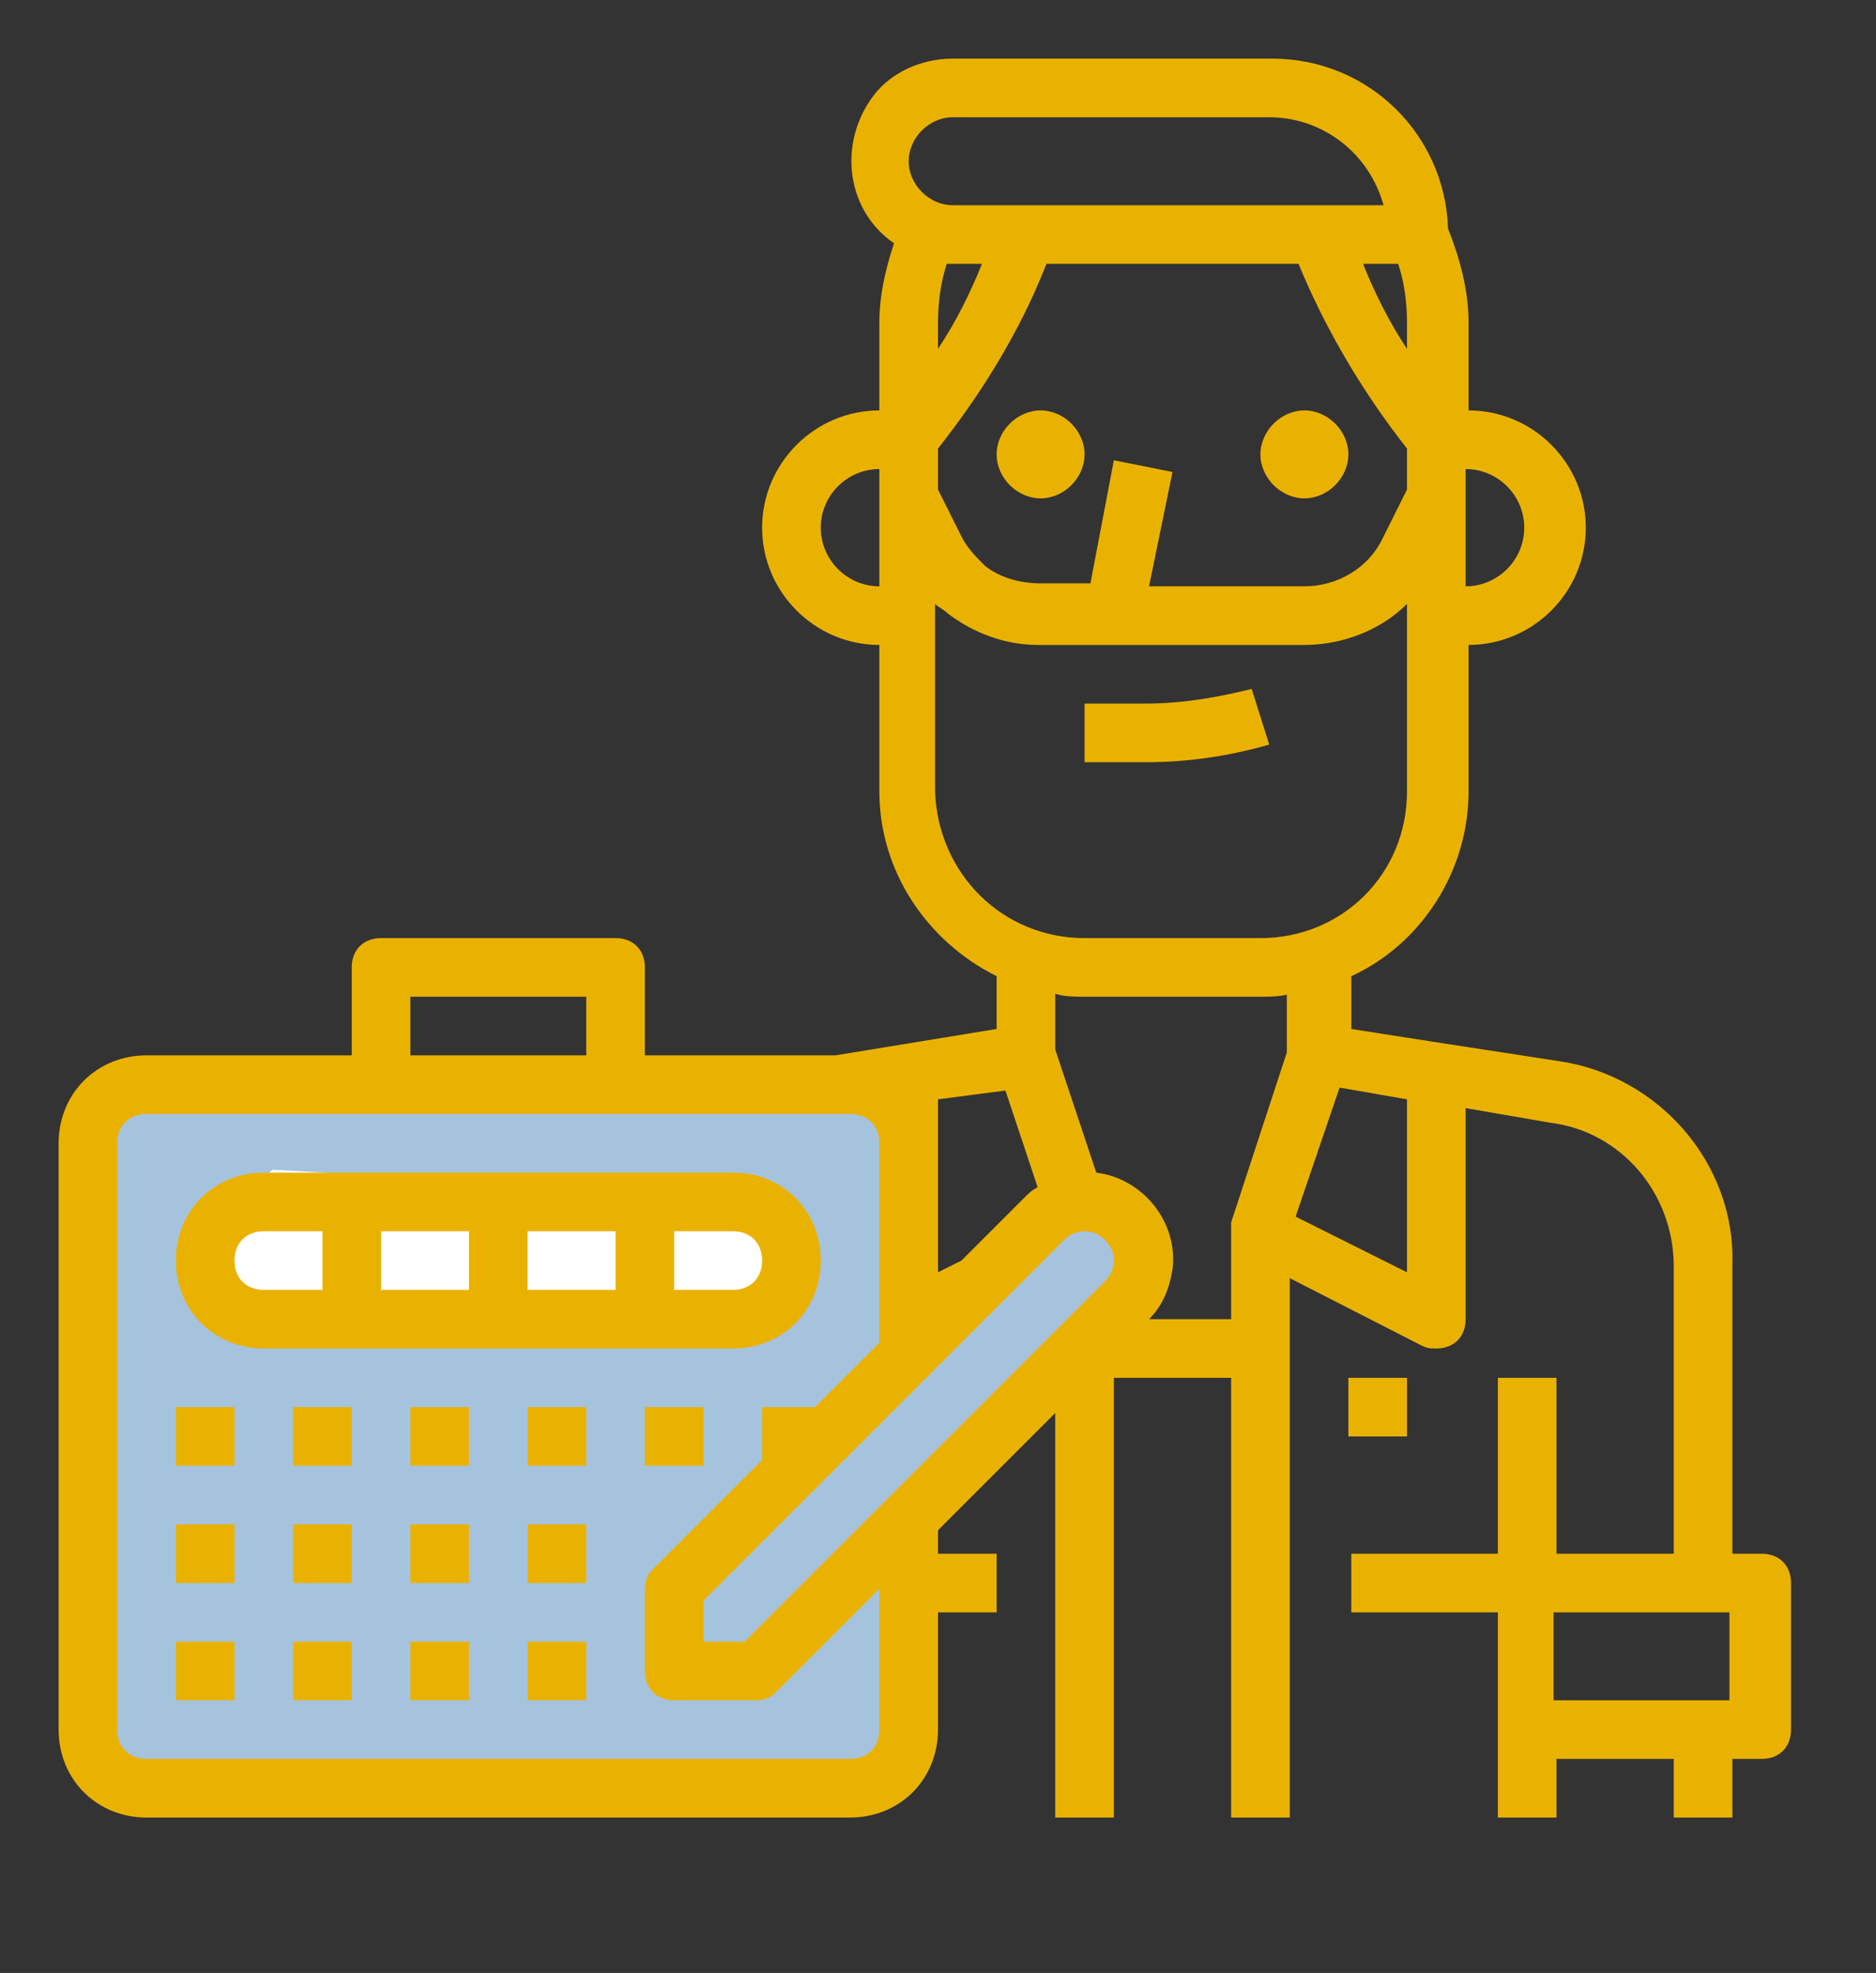 <?xml version="1.0" encoding="utf-8"?>
<!-- Generator: Adobe Illustrator 23.1.0, SVG Export Plug-In . SVG Version: 6.00 Build 0)  -->
<svg version="1.1" xmlns="http://www.w3.org/2000/svg" xmlns:xlink="http://www.w3.org/1999/xlink" x="0px" y="0px"
	 viewBox="0 0 64 67.3" style="enable-background:new 0 0 64 67.3;" xml:space="preserve">
<rect x="0" y="0" width="64" height="67.3" fill="#333333" stroke="none"/>
<style type="text/css">
	.stj{fill:#A6C3DE;}
	.stb{fill:#FFFFFF;}
	.stv{fill:#EAB200;}
</style>
<g id="Calque_2">
	<polygon class="stj" points="12.3,36.9 3.3,37.2 3.7,60.6 29,61.6 30.3,58.6 30,52.6 38.7,43.6 37.3,40.6 33.7,43.6 31,45.9 
		31,38.6 29.7,36.9 21,36.6 	"/>
	<polygon class="stb" points="9.3,39.9 7,41.9 8,44.6 24.7,45.6 27.3,43.6 26.7,40.9 	"/>
</g>
<g id="Calque_1">
	<g>
		<path class="stv" d="M39.1,26H37v-2h2.1c1.2,0,2.4-0.2,3.6-0.5l0.6,1.9C41.9,25.8,40.5,26,39.1,26z M35.5,14
			c-0.8,0-1.5,0.7-1.5,1.5c0,0.8,0.7,1.5,1.5,1.5s1.5-0.7,1.5-1.5C37,14.7,36.3,14,35.5,14z M43,15.5c0,0.8,0.7,1.5,1.5,1.5
			s1.5-0.7,1.5-1.5c0-0.8-0.7-1.5-1.5-1.5S43,14.7,43,15.5z M2,59V39c0-1.7,1.3-3,3-3h7v-3c0-0.6,0.4-1,1-1h8c0.6,0,1,0.4,1,1v3h6.5
			l5.5-0.9v-1.8c-2.4-1.2-4-3.6-4-6.3v-5c-2.2,0-4-1.8-4-4s1.8-4,4-4v-3c0-0.9,0.2-1.8,0.5-2.7c-1.6-1.1-1.9-3.3-0.8-4.9
			C30.3,2.5,31.4,2,32.5,2h10.9c3.3,0,5.9,2.6,6,5.8c0.4,1,0.7,2.1,0.7,3.2v3c2.2,0,4,1.8,4,4s-1.8,4-4,4v5c0,2.7-1.6,5.2-4,6.3v1.8
			l3.2,0.5h0l3.9,0.6c3.4,0.5,6,3.5,5.9,6.9V53h1c0.6,0,1,0.4,1,1v5c0,0.6-0.4,1-1,1h-1v2h-2v-2h-4v2h-2v-7h-5v-2h5v-6h2v6h4v-9.8
			c0-2.5-1.8-4.6-4.2-4.9L50,37.8V45c0,0.6-0.4,1-1,1c-0.2,0-0.3,0-0.5-0.1L44,43.6V62h-2V47h-4v15h-2V48.2l-4,4V53h2v2h-2v4
			c0,1.7-1.3,3-3,3H5C3.3,62,2,60.7,2,59z M59,55h-6v3h6V55z M50,20c1.1,0,2-0.9,2-2s-0.9-2-2-2V20z M30,16c-1.1,0-2,0.9-2,2
			s0.9,2,2,2V16z M37.7,42.3c-0.4-0.4-1-0.4-1.4,0c0,0,0,0,0,0L24,54.6V56h1.4l12.3-12.3C38.1,43.3,38.1,42.7,37.7,42.3L37.7,42.3z
			 M44,33.9C43.7,34,43.3,34,43,34h-6c-0.3,0-0.7,0-1-0.1v1.9l1.4,4.2c1.6,0.2,2.8,1.7,2.6,3.3c-0.1,0.6-0.3,1.2-0.8,1.7H42v-3h0
			c0-0.1,0-0.2,0-0.3l1.9-5.8V33.9z M45.7,37.1l-1.5,4.4l3.8,1.9v-5.9L45.7,37.1z M48,15.3c-1.5-1.9-2.8-4.1-3.7-6.3h-8.6
			c-0.9,2.3-2.2,4.4-3.7,6.3v1.4l0.8,1.6c0.2,0.4,0.5,0.7,0.8,1c0.5,0.4,1.2,0.6,1.9,0.6h1.7l0.8-4.2l2,0.4L39.2,20h5.3
			c1.1,0,2.2-0.6,2.7-1.7l0.8-1.6V15.3z M33.5,9h-1c-0.1,0-0.1,0-0.2,0c-0.2,0.6-0.3,1.3-0.3,2v0.9C32.6,11,33.1,10,33.5,9z M46.5,9
			c0.4,1,0.9,2,1.5,2.9V11c0-0.7-0.1-1.4-0.3-2H46.5z M32.5,7h14.7c-0.5-1.8-2.1-3-3.9-3H32.5C31.7,4,31,4.7,31,5.5S31.7,7,32.5,7z
			 M37,32h6c2.8,0,5-2.2,5-5v-6l0,0v-0.4c-0.9,0.9-2.2,1.4-3.5,1.4h-9.1c-1.1,0-2.2-0.4-3.1-1.1c-0.1-0.1-0.3-0.2-0.4-0.3V27
			C32,29.8,34.2,32,37,32z M32,43.4l0.8-0.4l2.1-2.1l0,0c0.2-0.2,0.3-0.3,0.5-0.4l-1.1-3.3L32,37.5V43.4z M14,36h6v-2h-6V36z M4,59
			c0,0.6,0.4,1,1,1h24c0.6,0,1-0.4,1-1v-4.8l-3.5,3.5c-0.2,0.2-0.4,0.3-0.7,0.3H23c-0.6,0-1-0.4-1-1v-2.8c0-0.3,0.1-0.5,0.3-0.7
			l3.7-3.7V48h1.8l2.2-2.2V39c0-0.6-0.4-1-1-1H5c-0.6,0-1,0.4-1,1V59z M6,43c0-1.7,1.3-3,3-3h16c1.7,0,3,1.3,3,3s-1.3,3-3,3H9
			C7.3,46,6,44.7,6,43z M23,44h2c0.6,0,1-0.4,1-1s-0.4-1-1-1h-2V44z M18,44h3v-2h-3V44z M13,44h3v-2h-3V44z M8,43c0,0.6,0.4,1,1,1h2
			v-2H9C8.4,42,8,42.4,8,43z M8,48H6v2h2V48z M8,52H6v2h2V52z M10,50h2v-2h-2V50z M10,54h2v-2h-2V54z M14,50h2v-2h-2V50z M14,54h2
			v-2h-2V54z M18,50h2v-2h-2V50z M18,54h2v-2h-2V54z M22,50h2v-2h-2V50z M8,56H6v2h2V56z M10,58h2v-2h-2V58z M14,58h2v-2h-2V58z
			 M18,58h2v-2h-2V58z M46,47v2h2v-2H46z"/>
	</g>
</g>
</svg>
